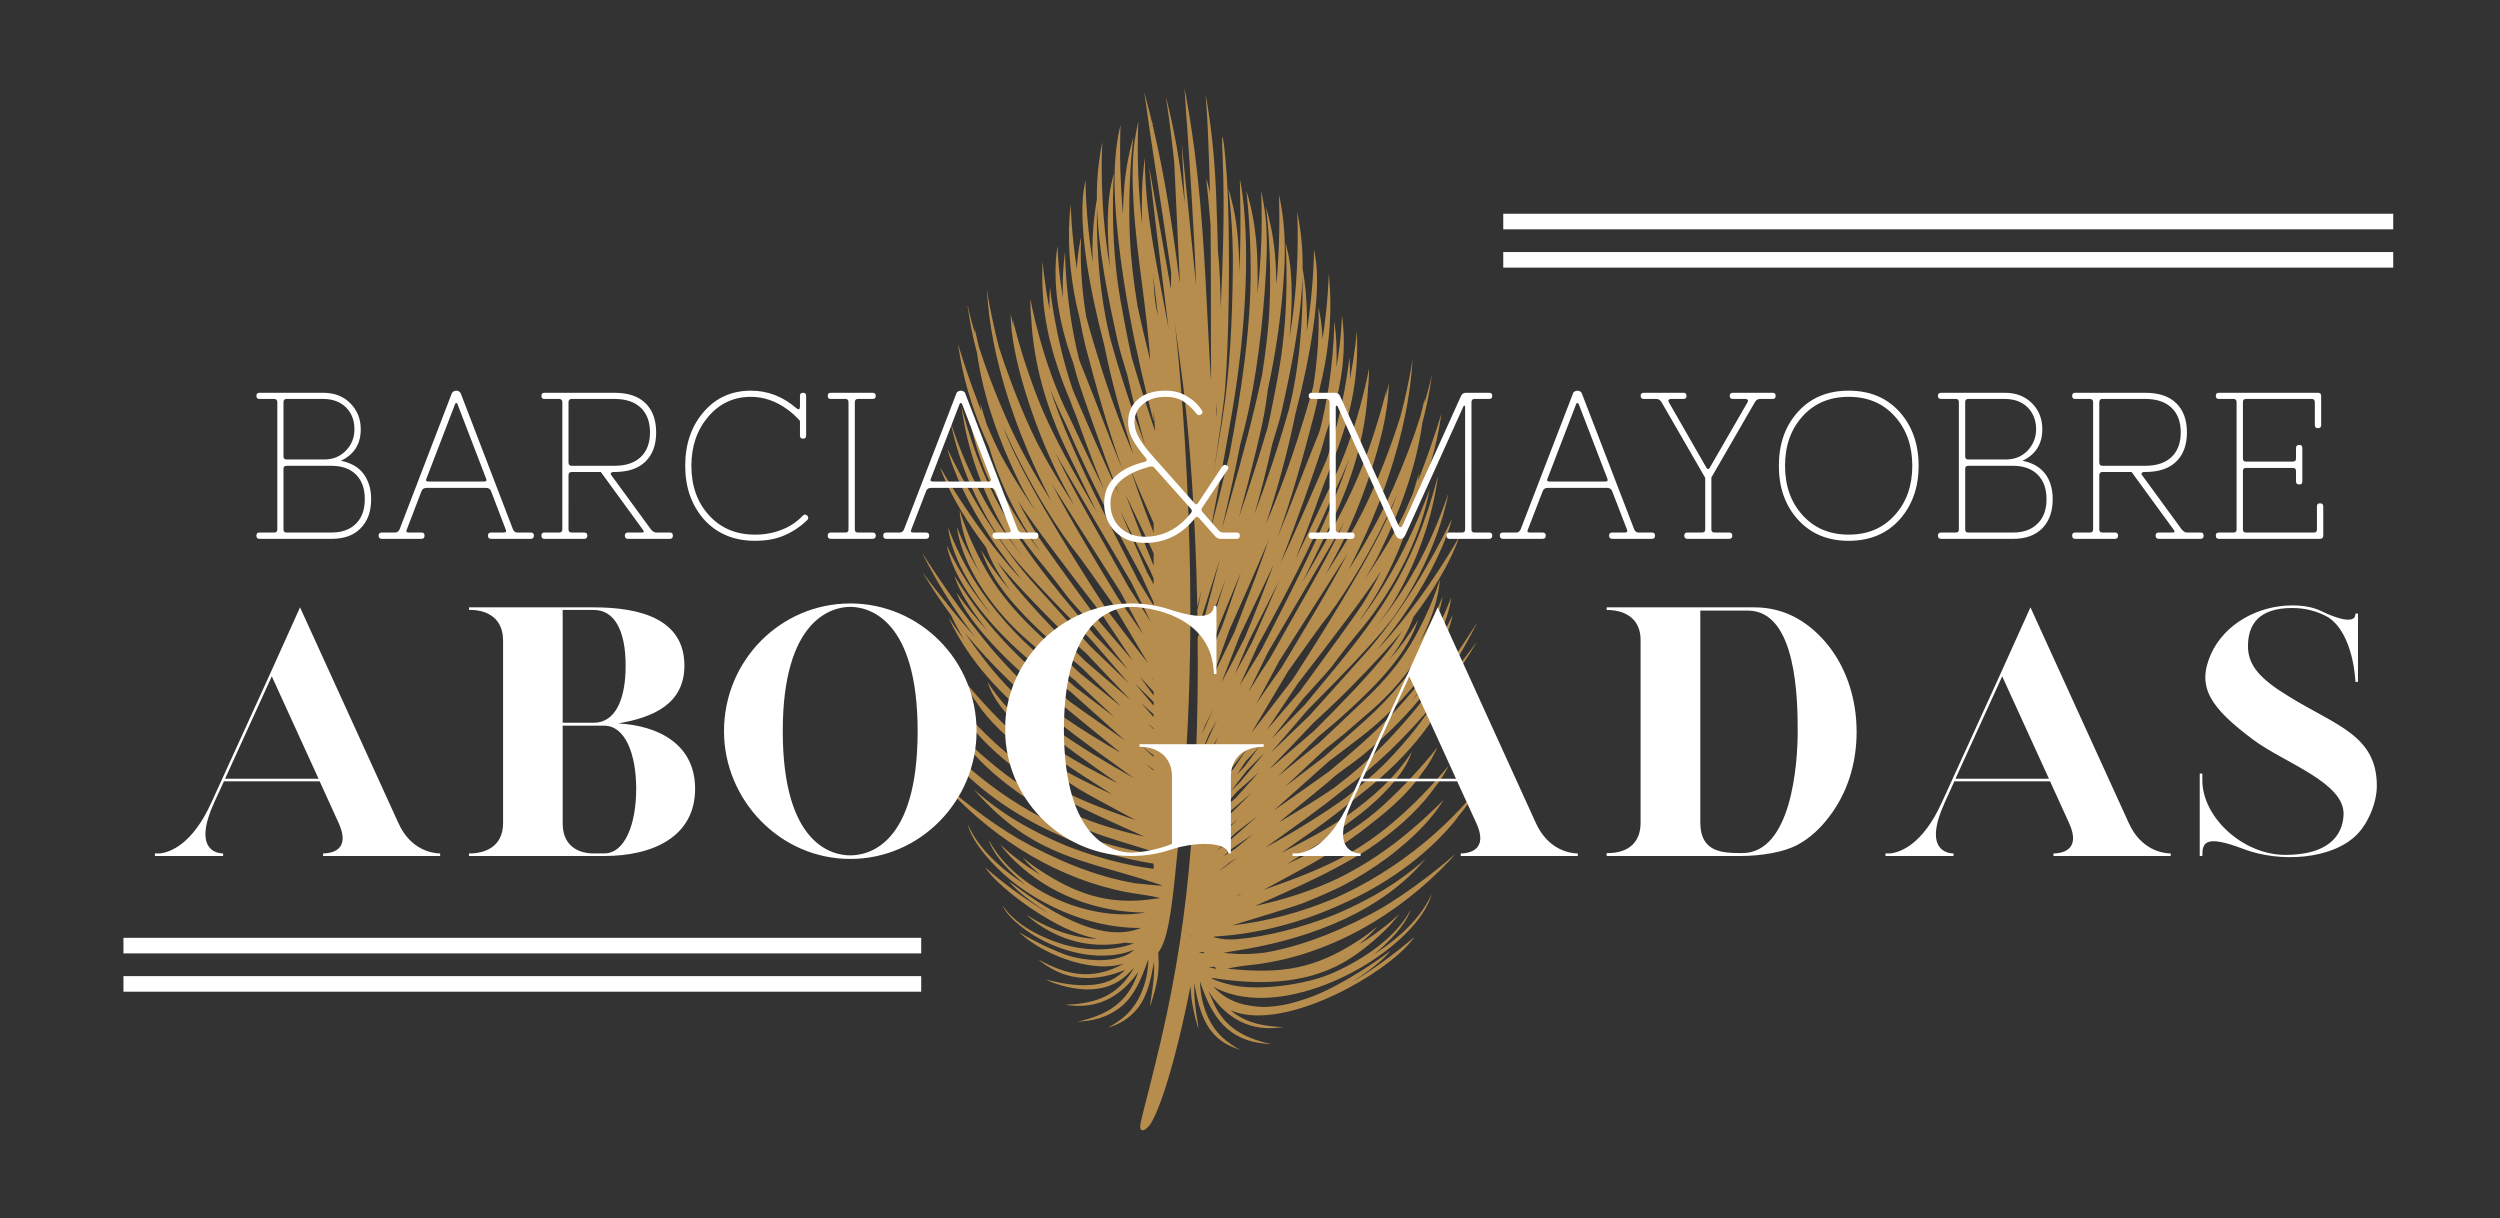 <?xml version="1.0" encoding="utf-8"?>
<!-- Generator: Adobe Illustrator 14.0.0, SVG Export Plug-In . SVG Version: 6.00 Build 43363)  -->
<!DOCTYPE svg PUBLIC "-//W3C//DTD SVG 1.1//EN" "http://www.w3.org/Graphics/SVG/1.1/DTD/svg11.dtd">
<svg version="1.1" id="Capa_1" xmlns="http://www.w3.org/2000/svg" xmlns:xlink="http://www.w3.org/1999/xlink" x="0px" y="0px"
	 width="300.028px" height="146.217px" viewBox="0 0 300.028 146.217" enable-background="new 0 0 300.028 146.217"
	 xml:space="preserve">
<rect x="0" y="0" width="300.028" height="146.217" fill="#333333" stroke="none"/>
<g>
	<defs>
		<rect id="SVGID_1_" x="110.693" y="10.614" width="66.579" height="125.017"/>
	</defs>
	<clipPath id="SVGID_2_">
		<use xlink:href="#SVGID_1_"  overflow="visible"/>
	</clipPath>
	<path clip-path="url(#SVGID_2_)" fill-rule="evenodd" clip-rule="evenodd" fill="#B78D4E" d="M145.794,116.035
		c-0.389,0-0.662,0.02-0.721,0.039c0,0,0.39,0.078,0.916,0.215L145.794,116.035z M144.411,114.243
		c-0.292,0.02-0.487,0.039-0.526,0.059c0,0,0.292,0.058,0.643,0.116h0.019L144.411,114.243z M142.911,112.275
		c-0.117,0.02-0.058,0.078,0.078,0.117L142.911,112.275z M149.028,107.23l-0.351,0.137l-0.429,0.292
		C148.248,107.659,148.541,107.503,149.028,107.23 M148.502,102.926c-0.312,0.194-0.643,0.409-0.974,0.623
		c-0.702,0.565-1.13,0.896-1.13,0.916C146.398,104.504,147.236,103.88,148.502,102.926 M172.168,84.304
		c-1.655,2.007-3.429,3.915-5.299,5.727c-1.87,1.792-3.74,3.331-5.608,4.714c-2.981,2.436-6.078,4.578-9.391,6.974
		c3.273-1.792,6.722-3.896,9.623-5.979c1.753-1.383,3.352-2.767,4.656-4.052c1.422-1.441,2.708-2.902,3.701-4.188
		C170.728,86.368,171.506,85.277,172.168,84.304 M150.41,100.082c-0.954,0.661-1.889,1.305-2.726,1.889
		c-0.293,0.273-0.585,0.546-0.838,0.779l0.565-0.351c0.273-0.194,0.565-0.37,0.837-0.545L150.41,100.082z M150.956,97.9
		c-0.916,0.701-1.811,1.382-2.63,2.025c-0.857,0.799-1.616,1.52-2.259,2.143l0.935-0.682
		C148.132,100.394,149.495,99.186,150.956,97.9 M148.638,98.271c-0.837,0.682-1.656,1.324-2.396,1.929
		c-0.409,0.408-0.798,0.799-1.149,1.148l1.305-0.993C147.08,99.731,147.82,99.029,148.638,98.271 M144.411,100.102l-0.136,0.116
		c-0.02,0-0.02,0.02-0.02,0.039C144.275,100.237,144.314,100.18,144.411,100.102 M150.236,95.134
		c-1.189,1.032-2.377,2.026-3.468,2.961c-0.623,0.644-1.169,1.207-1.617,1.695c0.604-0.488,1.266-1.033,1.967-1.598
		C148.132,97.219,149.183,96.186,150.236,95.134 M146.125,97.082l-0.136,0.137c-0.039,0.059-0.059,0.097-0.059,0.116
		C145.95,97.315,146.008,97.219,146.125,97.082 M151.034,92.718c-0.896,0.8-1.773,1.579-2.61,2.32
		c-0.702,0.816-1.325,1.537-1.87,2.2c0.584-0.487,1.168-0.994,1.753-1.48C149.145,94.822,150.06,93.79,151.034,92.718
		 M168.273,75.752c-2.415,2.941-6.467,7.13-9.272,9.72c-0.447,0.429-0.916,0.859-1.401,1.306c-1.677,1.772-3.527,3.721-5.319,5.571
		c0.546-0.448,1.072-0.915,1.597-1.363c1.307-1.13,2.612-2.221,3.858-3.312c2.921-2.922,5.669-5.727,7.948-8.435
		C166.598,78.147,167.474,77.019,168.273,75.752 M147.43,94.646l-0.35,0.352c-0.429,0.642-0.682,1.013-0.682,1.032L147.43,94.646z
		 M151.775,90.342c-0.741,0.721-1.442,1.441-2.143,2.123c-0.721,0.916-1.384,1.773-1.929,2.494l1.13-1.11
		C149.709,92.816,150.703,91.628,151.775,90.342 M146.164,95.057l-0.292,0.311c-0.136,0.255-0.215,0.391-0.195,0.41L146.164,95.057z
		 M151.19,89.524c-0.565,0.643-1.15,1.266-1.695,1.851l-1.052,1.577l0.955-0.993C149.943,91.219,150.546,90.4,151.19,89.524
		 M149.768,89.68c-0.857,1.091-1.656,2.104-2.338,2.98c-0.214,0.351-0.409,0.682-0.584,0.993l1.169-1.363
		C148.56,91.472,149.145,90.596,149.768,89.68 M165.78,68.487c-1.656,2.63-5.825,8.123-10.012,13.518
		c-1.286,1.948-2.553,3.838-3.74,5.609c1.324-1.538,2.688-3.136,3.993-4.674c3.545-4.851,6.837-9.39,7.44-10.344
		C164.319,71.232,165.098,69.851,165.78,68.487 M148.599,89.114c-0.487,0.682-0.954,1.364-1.402,1.987l-1.11,2.084l0.584-0.739
		C147.236,91.491,147.878,90.342,148.599,89.114 M167.668,59.351c-0.681,1.578-1.422,3.117-2.181,4.617
		c-1.792,3.487-4.481,7.986-6.935,11.044c-0.293,0.371-1.909,2.649-3.975,5.552c-1.402,2.338-2.961,4.987-4.402,7.402
		c1.578-2.026,3.292-4.247,5.025-6.525c5.144-7.967,10.521-16.792,12.312-21.681C167.572,59.624,167.611,59.488,167.668,59.351
		 M146.203,90.81l-0.798,1.247c-0.254,0.525-0.449,0.915-0.546,1.11l0.234-0.331C145.346,92.388,145.736,91.687,146.203,90.81
		 M161.845,66.188c-0.138,0.234-0.273,0.468-0.409,0.702c-0.098,0.175-3.876,6.097-7.947,12.485l-2.748,5.143
		c0.994-1.5,2.046-2.979,3.079-4.441C156.566,75.46,159.41,70.921,161.845,66.188 M146.242,88.354l-1.013,1.734
		c-0.195,0.429-0.35,0.799-0.487,1.11c0.175-0.272,0.371-0.564,0.565-0.877L146.242,88.354z M161.338,62.623
		c-0.194,0.371-0.409,0.741-0.624,1.091c-0.098,0.196-4.305,7.364-8.552,14.572l-2.317,4.732c0.798-1.305,1.694-2.708,2.63-4.13
		C155.377,73.629,158.904,67.766,161.338,62.623 M146.067,86.349c-0.351,0.644-0.682,1.266-0.994,1.812
		c-0.292,0.682-0.526,1.267-0.74,1.734l0.487-0.838C145.171,88.297,145.599,87.381,146.067,86.349 M161.922,55.026
		c-0.564,1.461-1.188,2.863-1.811,4.091c-0.411,0.798-2.435,5.726-5.825,12.154c-1.051,1.988-2.181,4.092-3.312,6.155
		c-0.759,1.676-1.5,3.313-2.22,4.87c0.857-1.402,1.734-2.844,2.63-4.324c3.428-6.701,7.168-13.928,9.523-20.063
		C161.261,56.994,161.592,56.04,161.922,55.026 M145.657,85.044l-1.032,1.987c-0.175,0.467-0.292,0.817-0.37,1.013l0.098-0.176
		c0.233-0.545,0.506-1.149,0.798-1.753C145.326,85.765,145.483,85.395,145.657,85.044 M153.489,69.713
		c-0.175,0.37-0.371,0.741-0.546,1.111c-0.974,1.967-2.006,3.993-3,5.96c-0.604,1.441-1.207,2.823-1.772,4.148
		c0.681-1.227,1.402-2.552,2.103-3.876c0.994-2.221,2.006-4.519,2.962-6.74C153.314,70.123,153.391,69.928,153.489,69.713
		 M152.864,67.727c-1.226,2.571-2.648,5.571-4.031,8.454c-0.799,2.046-1.578,4.013-2.26,5.767c0.955-1.773,1.909-3.585,2.825-5.436
		C150.606,73.629,151.754,70.667,152.864,67.727 M152.261,64.767c-1.5,3.603-3.098,7.168-4.714,10.811
		c-0.584,1.597-1.149,3.194-1.714,4.831l-0.253,0.721c0.779-1.598,1.656-3.39,2.552-5.24c0.857-2.202,1.733-4.48,2.551-6.642
		C151.248,67.727,151.775,66.227,152.261,64.767 M148.93,68.643c-0.877,2.143-1.773,4.344-2.629,6.408
		c-0.429,1.306-0.838,2.552-1.208,3.701c0.487-1.091,1.013-2.299,1.558-3.546C147.391,73.143,148.171,70.921,148.93,68.643
		 M147.099,69.421c-0.662,1.831-1.305,3.623-1.909,5.259c-0.234,0.818-0.467,1.598-0.681,2.338l0.915-2.279
		C145.969,73.044,146.534,71.232,147.099,69.421 M156.313,33.17c-0.175,5.162-1.285,10.753-2.454,15.993
		c-0.215,0.993-0.644,2.435-1.189,4.188c-0.623,2.843-1.344,5.668-2.123,8.375c1.578-4.246,2.923-8.278,4.189-12.778
		c0.039-0.214,0.057-0.331,0.077-0.35C156.332,42.248,156.371,35.762,156.313,33.17 M145.969,49.241c0,0.468,0.02,0.76,0.039,0.838
		c0.02-0.584,0.02-1.149,0.039-1.733C146.028,48.638,145.989,48.949,145.969,49.241 M138.976,37.924l-0.623-5.123
		C138.567,34.885,138.45,35.781,138.976,37.924 M115.796,75.946c1.656,2.026,3.428,3.916,5.298,5.728
		c1.871,1.812,3.721,3.331,5.591,4.714c3,2.454,6.097,4.578,9.389,6.993c-3.253-1.812-6.701-3.915-9.603-5.98
		c-1.753-1.383-3.351-2.766-4.656-4.069c-1.422-1.423-2.707-2.884-3.701-4.189C117.238,78.012,116.458,76.921,115.796,75.946
		 M119.673,67.415c2.415,2.922,6.486,7.11,9.272,9.72c0.448,0.41,0.915,0.857,1.421,1.286c1.676,1.792,3.526,3.721,5.318,5.59
		c-0.545-0.467-1.071-0.915-1.616-1.382c-1.306-1.111-2.591-2.221-3.857-3.313c-2.903-2.901-5.669-5.727-7.929-8.415
		C121.347,69.811,120.49,68.662,119.673,67.415 M122.166,60.129c1.675,2.63,5.843,8.143,10.031,13.539
		c1.286,1.929,2.552,3.838,3.721,5.591c-1.305-1.52-2.669-3.117-3.993-4.675c-3.545-4.851-6.818-9.389-7.422-10.343
		C123.646,62.896,122.867,61.494,122.166,60.129 M120.296,51.014c0.681,1.559,1.402,3.097,2.182,4.597
		c1.792,3.487,4.46,7.987,6.934,11.064c0.292,0.351,1.909,2.63,3.974,5.552c1.383,2.337,2.961,4.967,4.402,7.382
		c-1.597-2.025-3.311-4.245-5.026-6.525c-5.142-7.947-10.518-16.772-12.311-21.68C120.393,51.287,120.354,51.149,120.296,51.014
		 M126.101,57.832c0.136,0.253,0.272,0.487,0.409,0.701c0.117,0.175,3.876,6.097,7.947,12.486l2.766,5.143
		c-1.013-1.48-2.045-2.96-3.077-4.441C131.38,67.123,128.555,62.564,126.101,57.832 M126.627,54.287
		c0.195,0.37,0.408,0.72,0.604,1.09c0.116,0.176,4.324,7.344,8.57,14.571l2.318,4.733c-0.798-1.324-1.694-2.707-2.63-4.149
		C132.587,65.292,129.062,59.429,126.627,54.287 M131.652,24.813c0.175,5.182,1.286,10.753,2.455,16.013
		c0.214,0.973,0.642,2.434,1.188,4.188c0.623,2.843,1.344,5.668,2.123,8.356c-1.578-4.227-2.941-8.259-4.188-12.778
		c-0.039-0.195-0.078-0.312-0.078-0.331C131.633,33.911,131.594,27.405,131.652,24.813 M138.45,92.349v0.116l-0.915-0.74
		L138.45,92.349z M138.45,90.654v0.176l-1.441-1.268C137.496,89.934,137.983,90.303,138.45,90.654 M138.45,87.42v0.098
		c-0.253-0.233-0.486-0.486-0.72-0.721L138.45,87.42z M138.45,85.726v0.331l-1.519-1.694
		C137.438,84.831,137.944,85.277,138.45,85.726 M138.45,84.265v0.428l-2.259-2.688l2.123,2.104L138.45,84.265z M138.45,83.018v0.448
		l-1.675-2.278C137.34,81.81,137.905,82.415,138.45,83.018 M138.45,81.654v0.059l-0.253-0.39L138.45,81.654z M138.45,72.286v0.408
		c-0.623-0.993-1.246-2.026-1.87-3.058c-3.428-6.72-7.187-13.928-9.545-20.083c-0.35-0.896-0.681-1.85-0.993-2.864
		c0.565,1.442,1.189,2.845,1.812,4.072c0.389,0.818,2.435,5.727,5.824,12.155c1.052,2.006,2.182,4.09,3.311,6.175
		C137.476,70.182,137.964,71.252,138.45,72.286 M138.45,69.44v0.702c-0.253-0.487-0.506-0.955-0.779-1.422
		c-0.974-2.221-1.987-4.52-2.941-6.74c-0.078-0.214-0.176-0.409-0.253-0.604c0.175,0.37,0.35,0.721,0.545,1.091
		c0.974,1.987,1.987,4.012,3,5.98C138.158,68.779,138.314,69.109,138.45,69.44 M138.45,66.403v1.5
		c-1.149-2.805-2.279-5.669-3.35-8.513C136.113,61.533,137.281,63.968,138.45,66.403 M138.45,62.78v1.168
		c-0.409-1.032-0.798-2.045-1.169-3.058c-0.564-1.519-1.09-3-1.577-4.48C136.58,58.553,137.496,60.656,138.45,62.78 M141.801,97.394
		c2.785-29.121-0.838-58.847-0.838-58.847c0.078,0.565,0.935,6.877,0.994,7.441c0.798,6.312,1.519,15.973,1.733,26.823
		c0.156-0.623,0.351-1.324,0.526-2.045c-0.175,0.896-0.37,1.733-0.526,2.474c0.02,0.935,0.039,1.85,0.039,2.805
		c0.117-0.506,0.234-1.053,0.37-1.617c0.663-2.123,1.442-4.636,2.279-7.246c-0.681,2.61-1.344,5.142-1.928,7.284
		c-0.253,0.74-0.487,1.423-0.721,2.065c0.039,3.429,0.02,6.954-0.077,10.5l0.097-0.176l-0.097,0.195
		c-0.137,5.882-0.449,11.823-0.994,17.55c-0.76,7.89-2.085,15.33-3.993,23.005c-0.468,1.948-0.974,3.896-1.481,5.902
		c-0.116,0.449-0.195,0.799-0.253,1.072c-0.351,1.479,0.429,1.208,1.013,0.486c0.234-0.312,0.467-0.74,0.721-1.305
		c1.577-3.546,3.116-9.877,4.207-15.389c0,0.059,0,0.116,0.02,0.175c0.019,0.487,0.077,1.286,0.214,1.987
		c0.253,1.462,0.662,2.824,0.701,2.844c0.078,0.02-0.253-1.578-0.409-3.078c-0.117-1.148-0.058-2.26-0.058-2.26
		c0.019,0.04,0.039,0.176,0.058,0.332c0.624,3.428,1.519,6.193,4.87,7.421c0.35,0.137,0.623,0.215,0.623,0.215
		c-0.019,0-0.838-0.39-1.753-1.13c-2.844-2.24-3.097-6.059-3.116-6.915v-0.215l0.077,0.292c1.364,3.994,3.253,6.896,7.948,7.228
		c0.292,0.021,0.508,0.021,0.508,0.021c-0.021,0-0.313-0.06-0.722-0.157c-3.234-0.838-5.221-2.356-6.331-5.104
		c-0.058-0.136-0.429-0.935-0.487-1.071c0.136,0.137,0.604,0.936,0.76,1.052c1.85,2.299,4.285,3.721,7.732,3.312
		c0.272-0.039,0.487-0.059,0.487-0.059c0-0.02-0.332-0.02-0.74-0.039c-2.356-0.155-4.168-0.76-5.591-1.986
		c5.806,2.571,16.908-3.331,21.037-7.539c0.645-0.643,1.072-1.305,1.033-1.246c-2.279,1.967-4.578,3.623-6.74,4.967
		c-0.253,0.156-0.525,0.312-0.779,0.468c1.384-0.896,2.609-1.792,3.508-2.591c0.682-0.584,1.168-1.208,1.129-1.169
		c-2.415,1.812-4.83,3.272-7.11,4.461c-1.169,0.604-2.532,1.169-3.973,1.578c0,0-2.864,0.974-5.338,0.584
		c-1.539-0.175-2.98-0.682-4.129-1.694c-0.41-0.35-0.682-0.623-0.663-0.643c0.39,0.253,0.838,0.447,1.306,0.623
		c7.635,2.805,19.031-3.038,23.336-8.785c1.324-1.772,1.519-2.98,1.519-2.941c-1.188,2.746-3.817,5.26-6.915,7.227
		c0.993-0.799,1.89-1.655,2.669-2.552c1.461-1.675,1.754-2.844,1.733-2.805c-1.656,3.175-5.377,5.844-9.389,7.616
		c-3.175,1.402-9.253,2.24-12.467,1.324c-0.331-0.078-0.643-0.175-0.974-0.272c-0.642-0.214-1.11-0.429-1.071-0.487
		c0,0,0.136,0.02,0.331,0.039c5.162,0.799,10.773,0.779,15.446-1.851c1.579-0.896,3.196-2.123,4.968-3.817
		c1.189-1.148,1.792-2.045,1.792-2.045c-0.661,0.643-1.362,1.246-2.103,1.791c-0.896,0.701-1.813,1.325-2.747,1.87
		c0.078-0.057,0.156-0.136,0.234-0.194c1.284-1.052,1.947-1.909,1.947-1.909c-0.721,0.585-1.461,1.13-2.239,1.637
		c-5.162,3.37-9.059,3.993-15.116,3.428c-0.351-0.039-0.604-0.058-0.604-0.058c0.078-0.039,1.655-0.332,2.552-0.41
		c9.194-0.915,17.823-5.882,24.135-12.583c0.409-0.429,0.662-0.779,0.642-0.74c-1.558,1.363-3.116,2.591-4.654,3.701
		c-1.286,0.935-2.67,1.87-4.149,2.766c-4.169,2.357-9.175,4.539-14.123,5.357c-1.422,0.175-2.824,0.214-4.188,0.077
		c-0.37-0.02-0.662-0.077-0.662-0.077c0.059-0.02,0.526-0.098,1.149-0.195c7.889-1.169,16.538-4.071,22.128-9.993
		c0.605-0.662,0.993-1.109,0.993-1.109c-1.011,0.915-2.142,1.792-3.31,2.609c-2.084,1.461-4.831,2.961-7.792,4.188
		c-3.683,1.441-7.908,2.572-11.649,2.883c-0.448,0.02-0.876,0.02-1.305,0c-0.019,0-2.298-0.272-1.013-0.351
		c5.046-0.312,10.285-1.694,15.135-3.935c5.046-2.26,9.624-5.474,13.07-9.486c0.292-0.33,0.545-0.662,0.722-0.936
		c0.35-0.409,0.681-0.837,0.993-1.266c0.683-0.916,1.091-1.733,1.013-1.656c-0.021,0.02-2.279,2.941-6.174,6.136
		c-3.254,2.669-6.8,4.87-10.56,6.545c-3.954,1.676-8.103,2.807-12.408,3.293c2.026-0.624,7.344-2.221,8.61-2.708
		c2.182-0.857,4.266-1.851,4.695-2.064c1.831-0.955,3.701-2.124,5.454-3.429c0.193-0.156,0.408-0.312,0.623-0.486
		c2.064-1.617,3.934-3.409,5.317-5.318c0.468-0.683,0.76-1.13,0.741-1.11c0,0-1.5,1.598-3.916,3.643
		c-2.805,2.396-5.649,4.266-8.668,5.766c-3.176,1.52-6.487,2.591-10.09,3.37c3.524-1.578,7.46-3.272,10.986-5.26
		c0.953-0.526,1.869-1.071,2.727-1.636c2.864-1.929,5.551-4.285,7.363-6.643c0.098-0.136,0.175-0.254,0.271-0.37
		c0.429-0.545,0.819-1.091,1.169-1.637c0.43-0.662,0.741-1.305,0.722-1.285c-0.078,0.098-0.176,0.215-0.272,0.331
		c-1.072,1.267-3.974,4.675-7.889,7.675c-1.539,1.188-3.138,2.182-4.754,3.078c-2.999,1.578-6.116,2.688-9.291,3.817
		c2.805-1.519,6.214-3.351,6.915-3.798c1.479-0.955,3.097-1.987,3.292-2.123c0.856-0.604,1.792-1.286,2.727-2.046
		c2.416-1.851,4.714-3.974,6.078-6.038c0.563-0.74,1.051-1.48,1.422-2.222c0.292-0.525,0.428-0.856,0.409-0.856
		c-1.617,2.045-4.014,4.695-6.526,6.974c-1.169,1.071-2.454,2.046-3.817,2.941c-2.376,1.539-5.007,2.824-7.637,4.052
		c2.493-1.598,4.891-3.137,5.396-3.525c1.13-0.799,2.22-1.617,2.356-1.715c2.532-1.812,5.923-4.968,6.954-7.615
		c0.156-0.391,0.234-0.624,0.234-0.624c-1.91,3.019-4.656,5.453-7.675,7.616c-2.514,1.714-5.278,3.155-7.987,4.539
		c1.988-1.403,3.819-2.669,4.111-2.884c1.539-1.11,3.057-2.259,4.538-3.486c4.479-3.369,8.513-7.363,11.123-12.368
		c0.351-0.683,0.545-1.131,0.506-1.073c0,0-0.644,0.994-1.753,2.475c0.564-0.915,1.07-1.87,1.519-2.863
		c0.897-1.208,1.753-2.454,2.572-3.74c0.525-0.838,0.838-1.382,0.799-1.344c0,0.02-1.033,1.441-2.708,3.525
		c0.058-0.155,0.078-0.234,0.058-0.194c0,0-0.058,0.136-0.193,0.369c-0.976,1.208-2.162,2.631-3.469,4.092
		c2.124-2.728,4.032-5.649,5.689-8.766c0.466-0.878,0.74-1.442,0.701-1.384c-0.021,0.02-3.176,5.143-7.325,10.305
		c-1.071,1.307-2.279,2.669-3.525,3.974c-2.025,2.104-4.148,3.896-6.33,5.571c-2.162,1.48-4.384,2.805-6.644,4.149
		c3.059-2.494,6.078-4.948,6.584-5.416l0.39-0.331c0.839-0.623,1.48-1.11,1.56-1.149c3.563-2.552,8.939-7.752,10.771-11.454
		c0.273-0.525,0.409-0.876,0.409-0.856c-1.227,1.695-2.454,3.194-3.72,4.559c1.597-1.987,2.961-4.031,3.662-5.728
		c0.214-0.564,0.331-0.916,0.331-0.896c-4.129,6.683-8.59,10.714-13.929,15.136c-1.81,1.306-3.7,2.61-5.727,4.052l-0.876,0.604
		c2.201-1.968,4.539-4.053,6.544-5.844c1.676-1.286,3.021-2.3,3.741-2.845c4.266-3.253,9.37-8.785,10.849-13.577
		c0.235-0.76,0.293-1.188,0.254-1.11c0,0.021-1.031,2.455-3.078,5.357c-0.642,0.915-1.383,1.869-2.221,2.844
		c2.319-2.94,4.287-6.272,4.968-9.214c0.176-0.779,0.194-1.207,0.176-1.11c-0.021,0.019-0.856,2.512-2.668,5.551
		c-1.716,2.863-4.268,6.175-7.638,9.175c-0.116,0.098-2.142,1.908-4.888,4.344l-4.675,3.564c1.693-1.597,3.331-3.117,4.675-4.383
		c1.363-1.091,2.259-1.812,2.377-1.909c1.109-0.974,2.219-1.929,3.349-2.902c3.74-3.252,7.188-7.947,8.24-12.486
		c0.175-0.701,0.214-1.129,0.214-1.11c0,0.039-0.915,2.533-2.862,5.688c1.188-2.162,2.063-4.422,2.414-6.604
		c0.117-0.72,0.117-1.129,0.117-1.11c0,0.02-1.031,3.663-3.524,7.83c-1.307,2.163-3.235,4.461-5.279,6.39
		c-0.545,0.526-2.806,2.688-5.649,5.357c-1.5,1.227-3.215,2.609-4.968,4.032c1.753-1.715,3.448-3.39,4.813-4.733
		c1.305-1.092,2.162-1.812,2.221-1.87c3.505-3.117,7.616-6.936,9.33-10.947c0.312-0.74,0.487-1.247,0.487-1.247
		c-1.092,1.831-2.261,3.429-3.525,4.851c1.265-1.675,2.317-3.429,2.941-5.181c2.182-2.883,4.07-5.98,5.199-8.787
		c0.177-0.486,0.293-0.838,0.274-0.798c-0.021,0.039-3.527,6.331-8.415,11.96c-0.429,0.506-0.877,1.012-1.345,1.5
		c1.109-1.384,2.142-2.728,2.961-3.896c2.474-3.526,4.617-7.46,5.708-10.908c0.154-0.507,0.232-0.877,0.214-0.819
		c-0.021,0.039-3.039,6.565-7.481,12.545c-1.013,1.363-2.084,2.708-3.214,3.935c-0.135,0.136-2.922,3.253-6.349,7.071l-4.695,4.519
		c1.442-1.675,2.981-3.447,4.48-5.201c4.578-4.597,8.862-9.057,10.461-11.376c2.824-4.071,5.006-8.785,6.116-13.304
		c0.194-0.799,0.271-1.266,0.271-1.247c-2.355,6.857-5.084,11.513-8.609,15.915c0.896-1.188,1.616-2.201,2.065-2.981
		c2.532-4.265,4.343-9.135,5.103-13.732c0.138-0.799,0.194-1.286,0.177-1.267c-2.981,11.474-7.403,17.163-14.493,25.635
		l-1.461,1.772l-3.993,4.091c1.305-1.655,2.629-3.351,3.818-4.851c1.81-2.007,3.175-3.507,3.447-3.876
		c1.129-1.539,2.454-3.215,2.806-3.623c0.603-0.701,1.168-1.422,1.732-2.143c3.175-4.247,5.746-9.233,6.915-14.259
		c0.196-0.818,0.273-1.325,0.253-1.227c-0.019,0.038-2.785,8.22-7.985,15.233c-0.098,0.136-0.253,0.33-0.469,0.583
		c0.392-0.564,0.8-1.148,1.169-1.733c2.124-3.311,3.878-7.012,4.969-10.791c1.597-3.467,2.823-7.09,3.485-10.85
		c0.156-0.896,0.235-1.461,0.216-1.422c0,0-0.896,3.039-2.416,7.051c-0.138,0.312-0.254,0.624-0.37,0.936
		c0.078-0.624,0.116-0.994,0.098-0.916c0,0.019-0.234,0.935-0.702,2.415c-0.331,0.741-0.643,1.5-0.973,2.241
		c-0.976,2.123-2.708,4.947-4.831,8.122c0.778-1.305,1.402-2.376,1.753-3.116c2.434-4.967,4.421-10.227,5.181-15.72
		c0.352-1.325,0.644-2.63,0.857-3.915c0.195-1.189,0.311-1.949,0.272-1.812c0,0-0.272,1.305-0.877,3.389
		c0.021-0.428,0.039-0.681,0.039-0.642c0,0-0.175,0.838-0.525,2.201c-0.8,2.552-1.908,5.493-3.234,8.532
		c-1.538,3.486-3.409,6.798-5.434,9.992c1.052-2.045,2.024-4.129,2.805-5.941c2.396-5.668,4.227-11.882,4.771-17.57
		c0.117-1.208,0.156-1.967,0.138-1.831c0,0-0.195,1.442-0.701,3.779c-0.214,0.993-0.468,2.065-0.78,3.195
		c-0.72,2.278-2.007,5.96-3.816,9.876c-1.247,2.746-3.117,5.843-5.162,9.019c1.032-1.929,1.693-3.176,1.732-3.254
		c2.571-5.103,5.553-13.421,5.845-18.758c0.039-0.643,0.039-1.033,0.019-0.935c0,0-0.117,0.604-0.35,1.656v-0.059
		c0.077-0.623,0.116-0.993,0.116-0.974s-0.7,3.058-2.104,7.071c-0.702,2.026-1.422,3.74-2.163,5.337
		c-1.577,3.351-3.642,7.013-5.824,10.733c1.988-4.071,3.448-7.051,3.507-7.168c2.436-5.026,4.091-10.499,4.345-16.09
		c0.039-0.331,0.078-0.662,0.078-0.954c0.058-0.838,0.037-1.402,0.037-1.383c0,0.039-1.323,7.558-4.675,14.2
		c-0.468,0.955-2.085,4.48-4.129,8.649c1.967-4.831,3.117-8.298,3.389-8.98c0.255-0.585,0.487-1.208,0.722-1.85
		c0.292-0.702,0.563-1.403,0.837-2.104c1.598-4.344,2.494-8.279,2.435-12.954c0-0.896-0.039-1.442-0.039-1.422
		c0,0-0.175,2.396-0.837,5.766c0.021-0.429,0.021-0.837,0.021-1.227c-0.021-0.838-0.078-1.403-0.078-1.383
		c0,0.039-0.604,6.019-2.708,12.174c-0.136,0.312-0.273,0.643-0.41,0.955c-1.616,3.74-3.33,7.674-5.162,11.59
		c2.28-5.863,4.034-11.064,4.268-11.727c0.33-0.935,0.642-1.869,0.895-2.805c0.118-0.37,0.215-0.74,0.313-1.11
		c0.115-0.351,0.232-0.701,0.368-1.072c1.268-3.661,1.969-7.635,1.716-11.375c-0.061-1.091-0.177-1.734-0.177-1.656
		c0,0.039-0.019,2.591-0.662,6.195c0.059-1.306,0.039-2.669-0.077-4.072c-0.078-0.896-0.176-1.441-0.176-1.441
		c0,0.019,0.021,6.194-1.694,12.934c-0.137,0.429-0.292,0.838-0.467,1.247c-1.656,4.09-3.078,7.947-4.715,11.921
		c1.753-4.811,3.116-9.759,4.402-14.688c0.292-1.11,0.526-2.22,0.721-3.35c0.993-3.954,1.461-8.064,1.228-12.077
		c-0.06-1.071-0.137-1.734-0.137-1.656c0,0.02-0.059,3.351-0.74,7.792c-0.038-0.74-0.098-1.48-0.195-2.201
		c-0.155-1.072-0.331-1.695-0.311-1.637c0,0.04,0.271,4.208-0.623,9.545c-0.254,0.975-0.527,1.968-0.838,2.942
		c-0.06,0.175-1.656,5.785-3.761,10.947c-0.331,0.857-0.701,1.714-1.052,2.591c1.365-4.266,2.591-8.59,3.507-13.149
		c0.915-3.486,1.656-6.954,2.123-10.226c0.448-3.02,0.644-6.039,0.352-8.201c-0.117-0.837-0.233-1.364-0.233-1.364
		c0,0.04,0,4.383-0.858,9.818c0.06-2.045-0.02-4.11-0.293-6.116c-0.097-0.604-0.154-1.091-0.214-1.364
		c0.021-1.48-0.058-2.922-0.233-4.305c-0.194-1.558-0.429-2.571-0.429-2.552c0,0.039,0.352,5.377-0.468,12.038
		c-0.117,0.975-0.271,1.987-0.447,3.02c0.059-0.584,0.098-1.169,0.137-1.753c0.214-3.039,0.175-6.058-0.274-8.201
		c-0.174-0.818-0.33-1.344-0.33-1.344c0,0.058,0.565,7.461-0.779,15.155c-0.429,2.454-0.877,4.733-1.363,6.935
		c-1.09,3.72-2.298,7.401-3.467,10.849c1.539-5.746,2.863-11.025,3.214-13.479c0.098-0.643,0.194-1.286,0.271-1.929
		c0.975-4.5,1.657-9.116,1.949-14.142c0.175-2.766,0.078-5.512-0.39-8.064c-0.137-0.74-0.233-1.189-0.233-1.091
		c0,0.039,0.194,4.052-0.175,9.175c-0.039,0.487-0.078,0.993-0.138,1.5c-0.021-2.358-0.194-4.636-0.622-6.74
		c-0.332-1.558-0.624-2.533-0.624-2.513c0,0.039,0.739,5.318,0.429,12.018c-0.118,2.611-0.449,5.338-0.897,8.143
		c-1.032,4.909-2.355,9.798-3.681,14.453c-0.351,1.286-0.721,2.592-1.11,3.896l0.039-0.194c0.798-3.39,1.519-6.643,2.142-9.837
		c0.195-0.721,0.351-1.403,0.526-2.045c1.46-5.883,2.201-12.584,2.552-18.603c0.155-2.767,0.155-5.376-0.155-7.48
		c-0.215-1.383-0.429-2.318-0.429-2.26c0,0.019,0.253,4.578-0.195,9.818c-0.078,0.818-0.156,1.655-0.234,2.493
		c0.021-1.052,0.021-2.084,0-3.156c-0.039-2.766-0.331-5.512-0.993-8.006c-0.195-0.74-0.331-1.168-0.331-1.071
		c0,0.039,0.486,4.013,0.506,9.155c0.039,7.324-1.15,15.058-2.552,22.421c-0.76,3.175-1.617,6.545-2.26,9.019
		c0.838-4.422,1.715-9.097,2.299-12.506v-0.058c1.5-8.123,2.474-18.291,1.675-26.375c-0.175-1.948-0.467-3.175-0.467-3.117
		c0,0.39,0.019,1.033,0.039,1.851c0.078,3.175,0.039,6.369-0.097,9.544v-0.604c-0.039-2.766-0.254-5.356-0.721-7.44
		c-0.312-1.364-0.604-2.28-0.604-2.221c0.019,0.019,0.623,4.538,0.545,9.798c-0.078,6-0.331,11.999-1.266,17.94
		c-0.312,1.967-0.701,4.285-1.071,6.546c0.487-3.234,1.207-7.871,1.402-10.305c0.487-6.156,0.585-15.759,0.351-22.557
		c-0.156-4.636-0.624-8.259-0.682-7.617c-0.039,0.526,0,1.481,0.058,2.747c0.234,5.883,0.02,11.863-0.253,17.823
		c-0.019-2.396-0.117-4.772-0.331-7.051c-0.117-4.227-0.214-8.824-0.662-12.954c-0.331-3.214-0.818-5.785-0.818-5.707
		c0,0.019,0.156,1.772,0.272,4.286c0.117,2.493,0.195,5.005,0.254,7.538c-0.234-1.091-0.429-1.734-0.429-1.695
		c0.02,0.429,0.078,1.052,0.175,1.87c0.117,1.247,0.234,2.494,0.331,3.759c0.059,6.176,0.02,12.389,0.059,18.447
		c-0.078-0.253-0.253-3.954-0.487-8.531c-0.448-8.883-0.915-16.577-2.494-25.323c-0.136-0.741-0.233-1.188-0.213-1.052
		c0,0.019,0.039,0.623,0.116,1.636c0.059,0.935,0.117,1.87,0.195,2.805c0.195,2.805,0.857,12.545,1.091,19.265l-1.733-17.142
		l0.37,7.246c-0.293-2.454-0.624-4.908-1.033-7.188c-0.585-3.194-1.247-5.707-1.247-5.648c0,0.019,0.292,1.753,0.604,4.265
		c0.137,1.169,0.273,2.377,0.409,3.565l0.682,14.61c-0.857-6.584-1.753-12.603-3.273-19.051c0.02-0.214,0.02-0.331,0.039-0.331
		c0-0.059-0.039,0.019-0.077,0.175c-0.215-0.877-0.429-1.792-0.682-2.688c-0.195-0.74-0.312-1.169-0.292-1.032
		c0.019,0,0.097,0.604,0.253,1.616c0.117,0.897,0.253,1.773,0.37,2.669l0.526,3.487c0.701,4.597,1.422,9.213,2.084,13.811
		l-0.02,2.025c-1.129-6.311-2.434-13.596-2.59-14.551c-0.117-0.311,1.578,13.5,2.298,19.265c-1.207-6.798-2.843-13.538-2.843-20.472
		v-0.039c-0.137,0.955-0.215,1.909-0.293,2.883l-0.019,0.701c-0.019,0.409-0.039,0.818-0.039,1.227
		c-0.019,1.052-0.019,2.104,0,3.136c-0.078-0.818-0.156-1.655-0.234-2.493c-0.448-5.24-0.195-9.779-0.195-9.798
		c0-0.078-0.214,0.877-0.428,2.24c-0.312,2.123-0.312,4.733-0.156,7.48c0.37,6.487,1.597,12.564,2.006,18.934
		c-0.545-2.182-1.071-4.383-1.538-6.603c-0.449-2.786-0.78-5.533-0.896-8.123c-0.312-6.701,0.408-12,0.428-12.039
		c0-0.019-0.312,0.975-0.624,2.513c-0.428,2.124-0.603,4.403-0.642,6.74c-0.039-0.487-0.078-0.993-0.117-1.5
		c-0.37-5.123-0.175-9.116-0.175-9.155c0-0.098-0.098,0.35-0.254,1.09c-0.467,2.552-0.545,5.299-0.389,8.065
		c0.487,8.396,2.454,18.155,4.616,26.375V49.3l0.176,2.454l-0.176-0.506c-0.896-2.688-1.811-5.493-2.629-8.318
		c-0.487-2.201-0.935-4.499-1.364-6.934c-1.344-7.714-0.779-15.116-0.779-15.155c0,0-0.156,0.506-0.331,1.324
		c-0.468,2.143-0.487,5.162-0.273,8.221c0.039,0.565,0.078,1.149,0.137,1.733c-0.176-1.013-0.332-2.025-0.449-3.019
		c-0.817-6.662-0.486-11.98-0.467-12.019c0-0.039-0.234,0.975-0.429,2.552c-0.175,1.383-0.253,2.824-0.233,4.305
		c-0.059,0.273-0.137,0.74-0.215,1.364c-0.272,2.006-0.37,4.051-0.292,6.116c-0.857-5.435-0.857-9.778-0.857-9.817
		c0,0-0.116,0.525-0.234,1.343c-0.292,2.163-0.097,5.182,0.331,8.221c0.488,3.272,1.228,6.74,2.143,10.207
		c0.916,4.558,2.143,8.902,3.506,13.168c-0.37-0.876-0.72-1.753-1.071-2.591c-2.103-5.181-3.681-10.772-3.74-10.947
		c-0.311-0.994-0.584-1.968-0.838-2.941c-0.915-5.338-0.623-9.526-0.623-9.545c0-0.079-0.156,0.545-0.311,1.616
		c-0.098,0.721-0.176,1.461-0.195,2.201c-0.682-4.44-0.741-7.752-0.741-7.792c0-0.058-0.077,0.585-0.155,1.676
		c-0.234,4.013,0.233,8.123,1.246,12.057c0.195,1.13,0.429,2.26,0.702,3.351c1.305,4.948,2.668,9.895,4.421,14.707
		c-1.655-3.974-3.058-7.831-4.714-11.921c-0.175-0.41-0.331-0.838-0.487-1.247c-1.694-6.74-1.694-12.915-1.694-12.934
		c0,0-0.078,0.545-0.156,1.422c-0.117,1.422-0.156,2.766-0.097,4.09c-0.624-3.623-0.643-6.175-0.643-6.194
		c0-0.078-0.118,0.565-0.195,1.637c-0.253,3.739,0.468,7.713,1.734,11.395c0.116,0.35,0.253,0.72,0.37,1.071
		c0.097,0.37,0.195,0.74,0.292,1.11c0.273,0.916,0.565,1.851,0.896,2.786c0.253,0.681,1.987,5.863,4.266,11.746
		c-1.812-3.935-3.545-7.851-5.143-11.59c-0.156-0.331-0.273-0.643-0.409-0.975c-2.103-6.135-2.707-12.135-2.707-12.154
		c-0.02-0.02-0.059,0.526-0.078,1.363c0,0.409,0,0.818,0.019,1.247c-0.662-3.39-0.837-5.766-0.837-5.786
		c0,0-0.039,0.546-0.039,1.442c-0.058,4.656,0.837,8.61,2.434,12.954c0.254,0.701,0.546,1.402,0.838,2.103
		c0.234,0.643,0.468,1.267,0.721,1.851c0.273,0.682,1.422,4.129,3.389,8.96c-2.065-4.149-3.662-7.694-4.129-8.629
		c-3.351-6.643-4.675-14.181-4.695-14.22c0,0,0,0.546,0.039,1.383c0.02,0.312,0.039,0.643,0.078,0.974
		c0.273,5.591,1.929,11.045,4.363,16.071c0.059,0.117,1.52,3.116,3.507,7.188c-2.182-3.721-4.247-7.383-5.825-10.733
		c-0.759-1.598-1.461-3.332-2.162-5.357c-1.422-4.013-2.103-7.052-2.103-7.072c0-0.019,0.038,0.351,0.097,0.975l0.019,0.058
		c-0.233-1.033-0.35-1.636-0.37-1.656c0-0.097,0,0.292,0.039,0.954c0.292,5.338,3.272,13.656,5.844,18.74
		c0.039,0.097,0.701,1.324,1.733,3.272c-2.044-3.194-3.915-6.292-5.162-9.019c-1.811-3.934-3.096-7.597-3.837-9.895
		c-0.292-1.11-0.545-2.181-0.76-3.195c-0.506-2.318-0.7-3.759-0.7-3.759c-0.02-0.156,0.019,0.623,0.136,1.812
		c0.545,5.707,2.376,11.92,4.772,17.57c0.779,1.831,1.753,3.915,2.805,5.96c-2.026-3.214-3.896-6.506-5.435-10.012
		c-1.344-3.039-2.435-5.961-3.253-8.513c-0.331-1.382-0.506-2.22-0.506-2.22c0-0.019,0,0.234,0.039,0.662
		c-0.604-2.104-0.877-3.389-0.877-3.389c-0.039-0.156,0.059,0.623,0.273,1.792c0.214,1.305,0.506,2.591,0.857,3.915
		c0.76,5.493,2.727,10.753,5.162,15.72c0.37,0.74,0.974,1.812,1.773,3.136c-2.143-3.175-3.857-6.019-4.831-8.142
		c-0.331-0.74-0.663-1.48-0.974-2.221c-0.468-1.48-0.702-2.396-0.702-2.415c-0.019-0.078,0,0.273,0.098,0.915
		c-0.117-0.311-0.253-0.623-0.37-0.935c-1.539-4.012-2.416-7.051-2.416-7.071c-0.019-0.039,0.059,0.546,0.215,1.422
		c0.642,3.779,1.889,7.383,3.486,10.85c1.091,3.779,2.845,7.5,4.968,10.811c0.37,0.584,0.76,1.169,1.168,1.734
		c-0.214-0.254-0.37-0.467-0.467-0.585c-5.221-7.012-7.967-15.213-7.986-15.252c-0.039-0.097,0.058,0.41,0.253,1.247
		c1.168,5.026,3.74,10.012,6.915,14.239c0.564,0.741,1.13,1.461,1.714,2.143c0.35,0.409,1.675,2.084,2.825,3.623
		c0.272,0.37,1.636,1.89,3.447,3.876c1.189,1.5,2.513,3.194,3.818,4.87c-1.344-1.383-2.707-2.785-3.993-4.11l-1.461-1.754
		c-7.09-8.492-11.512-14.18-14.512-25.653c0,0,0.059,0.487,0.195,1.266c0.76,4.616,2.571,9.467,5.084,13.752
		c0.468,0.78,1.169,1.792,2.065,2.961c-3.526-4.402-6.253-9.058-8.591-15.914c-0.019-0.02,0.078,0.467,0.273,1.246
		c1.11,4.539,3.272,9.253,6.117,13.324c1.597,2.299,5.882,6.759,10.46,11.376c1.5,1.753,3.039,3.506,4.48,5.181l-4.694-4.519
		c-3.429-3.818-6.214-6.935-6.35-7.072c-1.13-1.227-2.221-2.551-3.215-3.915c-4.441-6-7.46-12.525-7.479-12.564
		c-0.04-0.059,0.058,0.312,0.214,0.818c1.09,3.448,3.233,7.383,5.707,10.928c0.818,1.149,1.851,2.513,2.961,3.896
		c-0.468-0.487-0.916-0.994-1.364-1.5c-4.869-5.649-8.376-11.941-8.395-11.96c-0.039-0.059,0.077,0.311,0.273,0.798
		c1.129,2.805,3.019,5.883,5.2,8.766c0.624,1.773,1.676,3.506,2.922,5.201c-1.246-1.442-2.415-3.019-3.506-4.87
		c0,0,0.175,0.526,0.487,1.247c1.715,4.032,5.805,7.83,9.331,10.967c0.058,0.039,0.896,0.76,2.22,1.869
		c1.364,1.345,3.059,3,4.811,4.735c-1.752-1.423-3.467-2.807-4.986-4.034c-2.825-2.688-5.084-4.831-5.649-5.356
		c-2.026-1.948-3.974-4.246-5.26-6.409c-2.512-4.168-3.525-7.791-3.525-7.83c0-0.02,0,0.409,0.117,1.129
		c0.331,2.182,1.207,4.442,2.415,6.584c-1.948-3.136-2.863-5.648-2.863-5.668c-0.02-0.02,0.039,0.39,0.194,1.11
		c1.072,4.519,4.5,9.214,8.26,12.468c1.11,0.974,2.24,1.947,3.35,2.923c0.097,0.076,1.013,0.816,2.377,1.907
		c1.343,1.247,2.98,2.785,4.674,4.363l-4.674-3.564c-2.747-2.414-4.792-4.227-4.89-4.325c-3.37-2.999-5.941-6.331-7.636-9.173
		c-1.811-3.059-2.668-5.552-2.668-5.572c-0.039-0.077-0.02,0.351,0.175,1.111c0.682,2.961,2.63,6.272,4.967,9.233
		c-0.837-0.974-1.577-1.948-2.22-2.844c-2.046-2.922-3.078-5.338-3.078-5.357c-0.039-0.078,0,0.35,0.253,1.091
		c1.48,4.792,6.564,10.324,10.85,13.577c0.721,0.546,2.065,1.577,3.72,2.845c2.027,1.793,4.364,3.895,6.546,5.862l-0.858-0.623
		c-2.026-1.422-3.934-2.727-5.726-4.032c-5.357-4.422-9.799-8.454-13.928-15.154c0,0,0.117,0.35,0.331,0.896
		c0.702,1.695,2.065,3.74,3.662,5.726c-1.266-1.363-2.493-2.863-3.72-4.557c-0.02,0,0.117,0.331,0.39,0.876
		c1.85,3.701,7.226,8.902,10.791,11.434c0.077,0.059,0.72,0.545,1.538,1.169l0.39,0.331c0.526,0.449,3.545,2.902,6.604,5.396
		c-2.26-1.323-4.481-2.648-6.643-4.149c-2.181-1.655-4.304-3.447-6.35-5.57c-1.246-1.306-2.454-2.649-3.506-3.975
		c-4.149-5.142-7.305-10.264-7.324-10.284c-0.039-0.058,0.233,0.507,0.701,1.383c1.656,3.117,3.565,6.019,5.688,8.766
		c-1.305-1.48-2.493-2.883-3.468-4.11c-0.136-0.234-0.214-0.37-0.214-0.37c0-0.02,0.02,0.058,0.078,0.195
		c-1.675-2.065-2.708-3.487-2.708-3.507c-0.058-0.058,0.273,0.487,0.799,1.325c0.818,1.305,1.656,2.532,2.552,3.739
		c0.468,0.994,0.974,1.948,1.519,2.883c-1.09-1.48-1.734-2.474-1.734-2.492c-0.058-0.059,0.156,0.39,0.507,1.09
		c2.611,5.007,6.642,9,11.123,12.369c1.48,1.208,2.999,2.377,4.538,3.469c0.292,0.233,2.104,1.5,4.11,2.901
		c-2.707-1.383-5.473-2.844-7.986-4.538c-3.019-2.162-5.766-4.616-7.675-7.637c0,0,0.078,0.254,0.234,0.644
		c1.032,2.649,4.422,5.785,6.954,7.616c0.117,0.098,1.227,0.896,2.338,1.714c0.525,0.37,2.921,1.929,5.415,3.508
		c-2.63-1.208-5.26-2.494-7.636-4.034c-1.364-0.915-2.649-1.889-3.818-2.941c-2.532-2.298-4.909-4.946-6.545-6.973
		c0-0.02,0.136,0.312,0.409,0.856c0.39,0.721,0.877,1.461,1.441,2.221c1.364,2.065,3.643,4.188,6.058,6.02
		c0.936,0.76,1.87,1.461,2.747,2.064c0.175,0.117,1.812,1.169,3.292,2.104c0.701,0.448,4.11,2.299,6.915,3.799
		c-3.194-1.11-6.292-2.239-9.292-3.817c-1.635-0.877-3.213-1.891-4.753-3.059c-3.915-3.02-6.817-6.428-7.889-7.675
		c-0.097-0.137-0.194-0.253-0.291-0.331c-0.02-0.02,0.311,0.604,0.74,1.286c0.351,0.525,0.74,1.07,1.168,1.616
		c0.078,0.117,0.176,0.253,0.273,0.37c1.792,2.357,4.48,4.733,7.363,6.642c0.857,0.585,1.773,1.131,2.727,1.637
		c3.526,2.008,7.442,3.701,10.967,5.279c-3.603-0.799-6.896-1.87-10.09-3.39c-3-1.5-5.844-3.351-8.668-5.766
		c-2.396-2.025-3.896-3.624-3.916-3.643c0,0,0.293,0.448,0.76,1.11c1.383,1.909,3.253,3.721,5.318,5.337
		c0.195,0.155,0.409,0.313,0.623,0.468c1.753,1.324,3.623,2.474,5.455,3.448c0.409,0.214,2.512,1.207,4.694,2.045
		c0.993,0.39,4.499,1.461,6.934,2.201v0.293c-3.72-0.565-7.304-1.598-10.713-3.059c-3.779-1.676-7.324-3.877-10.577-6.564
		c-3.896-3.176-6.175-6.098-6.175-6.117c-0.078-0.078,0.331,0.721,0.993,1.637c0.331,0.447,0.643,0.856,0.993,1.285
		c0.195,0.254,0.449,0.584,0.741,0.916c3.428,4.013,8.026,7.227,13.07,9.486c3.741,1.753,7.734,2.961,11.668,3.564v0.623
		c-3.447-0.428-7.187-1.479-10.479-2.766c-2.981-1.247-5.747-2.728-7.812-4.188c-1.169-0.817-2.298-1.693-3.311-2.609
		c0-0.021,0.37,0.447,0.994,1.11c6.72,7.128,12.642,7.46,20.939,10.207c0.273,0.077,0.507,0.175,0.741,0.272
		c-0.721-0.02-2.533-0.214-3.253-0.292c-4.968-0.818-9.954-3-14.123-5.377c-1.48-0.877-2.883-1.831-4.149-2.746
		c-1.539-1.13-3.097-2.357-4.655-3.721c-0.04-0.02,0.214,0.312,0.643,0.759c5.649,6.001,13.168,10.617,21.271,12.155
		c1.363,0.254,2.629,0.352,3.993,0.701c-0.292,0.039-1.383,0.176-1.656,0.215c-4.811,0.508-8.512-0.76-12.661-3.467
		c-0.76-0.487-1.5-1.033-2.221-1.617c0-0.02,0.662,0.857,1.929,1.89c0.078,0.077,0.175,0.136,0.253,0.214
		c-0.935-0.564-1.851-1.188-2.747-1.87c-0.74-0.564-1.441-1.169-2.103-1.792c0-0.02,0.584,0.896,1.792,2.026
		c4.149,3.993,9.876,6.136,15.622,6.136c-6.603,1.207-15.622-2.649-18.778-8.688c-0.02-0.039,0.253,1.148,1.714,2.824
		c0.799,0.896,1.695,1.733,2.669,2.532c-3.078-1.968-5.707-4.461-6.896-7.207c-0.019-0.039,0.176,1.15,1.519,2.922
		c4.208,5.629,12.195,9.563,19.246,9.467c-5.065,2.104-11.843-2.591-15.817-5.57c-0.059-0.04,0.429,0.563,1.13,1.168
		c0.896,0.779,2.103,1.694,3.506,2.571c-0.273-0.137-0.526-0.293-0.78-0.447c-2.161-1.364-4.48-3-6.739-4.987
		c-0.039-0.039,0.39,0.604,1.032,1.266c1.325,1.346,3.39,3.02,5.767,4.48c2.59,1.597,4.538,2.396,6.7,2.844
		c-2.337-0.077-4.656-0.779-6.876-1.929c-0.565-0.292-1.111-0.604-1.636-0.954c0-0.02,0.506,0.526,1.461,1.169
		c3.292,2.182,6.642,2.824,10.343,2.162c0.331,0.039,0.682,0.059,1.052,0.078c-2.727,1.032-6.097,0.896-8.805,0.02
		c-2.883-0.936-5.61-2.514-6.954-4.578c-0.019-0.02,0.254,0.761,1.383,1.812c3.292,3.078,8.941,5.084,13.402,3.857
		c0.35-0.098,0.681-0.215,1.013-0.351c0,0-0.078,0.078-0.195,0.175c-1.091,0.936-3.136,1.149-4.558,1.071
		c-1.48-0.078-2.902-0.39-3.857-0.779c-1.636-0.643-3.409-1.48-5.181-2.552c-0.02-0.019,0.214,0.234,0.584,0.507
		c0.117,0.098,0.234,0.195,0.351,0.292c2.844,2.162,8.064,4.11,11.648,2.941c-3.272,1.792-6.155,1.694-9.642-0.136
		c-0.39-0.195-0.663-0.352-0.663-0.352s0.157,0.137,0.39,0.313c3.272,2.493,6.701,2.278,10.032,0.954
		c-0.468,0.448-0.993,0.876-1.597,1.169c-1.637,0.818-3.682,0.721-5.084,0.545c-1.072-0.136-2.046-0.37-2.844-0.564
		c-0.02,0,1.831,0.915,4.032,1.13c2.162,0.233,4.071-0.253,5.571-1.559c0.273-0.253,0.643-0.623,1.013-1.013
		c-1.636,2.922-3.935,4.207-7.539,4.422c-0.409,0.039-0.72,0.039-0.72,0.039s0.195,0.039,0.487,0.077
		c3.779,0.43,6.35-1.324,8.259-4.013c-1.052,3.195-3.097,4.909-6.584,5.805c-0.409,0.098-0.721,0.176-0.721,0.176
		s0.214,0,0.487-0.038c2.104-0.138,3.721-0.878,4.851-1.852c1.577-1.344,2.337-3.253,3.175-5.61c0.019-0.038,0.117,4.52-3.098,7.071
		c-0.934,0.74-1.753,1.13-1.753,1.149c0,0,0.273-0.098,0.624-0.215c1.324-0.486,2.357-1.344,3.058-2.259
		c1.032-1.403,1.422-3.098,1.811-5.182c0.02-0.156,0.02-0.272,0.039-0.331c0.02,0,0.059,1.13-0.058,2.26
		c-0.136,1.5-0.467,3.116-0.39,3.077c0,0,0.098-0.233,0.195-0.584c0.585-1.89,0.935-3.429,0.779-5.435
		c-0.019-0.175-0.019-0.293-0.019-0.313c0.019-0.058,0.058-0.116,0.117-0.214c0.214-0.312,0.389-0.662,0.526-1.032
		c0.934-2.416,1.344-7.85,1.636-10.577C141.47,100.764,141.645,99.049,141.801,97.394"/>
</g>
<g>
	<defs>
		<rect id="SVGID_3_" width="300.028" height="146.217"/>
	</defs>
	<clipPath id="SVGID_4_">
		<use xlink:href="#SVGID_3_"  overflow="visible"/>
	</clipPath>
	<path clip-path="url(#SVGID_4_)" fill-rule="evenodd" clip-rule="evenodd" fill="#FFFFFF" d="M38.23,93.458H27.01l5.61-12.29
		L38.23,93.458z M18.595,102.419v0.312h8.181v-0.312h-0.117c-0.584-0.038-3.565-0.39-0.935-6.155l1.149-2.493h11.493l2.279,5.006
		c1.519,3.331-0.993,3.604-1.694,3.643h-0.176v0.312H52.82v-0.312h-0.156c-0.701-0.038-3.37-0.351-4.851-3.643L36.009,72.889
		l-3.565,7.908l-7.051,15.467c-2.318,5.143-5.026,6.02-6.194,6.155H18.595z M72.513,102.419h-1.519
		c-0.896-0.038-3.467-0.409-3.467-3.604V87.089h4.986c2.493,0,3.837,3.351,3.837,7.577C76.35,98.894,75.006,102.419,72.513,102.419
		 M71.266,86.738h-3.739V73.201h3.739c2.494,0,3.818,2.493,3.818,6.681C75.084,84.109,73.76,86.738,71.266,86.738 M56.287,102.419
		v0.312h16.226c5.785,0,10.908-2.278,10.908-8.064c0-5.337-4.363-7.577-9.233-7.85c4.169-0.701,7.948-2.318,7.948-6.935
		c0-5.571-5.26-6.993-10.87-6.993H56.287v0.312h0.409c1.052,0.039,3.681,0.487,3.681,3.681v21.875c0,3.137-2.571,3.585-3.642,3.662
		H56.287z M102.043,102.653c-2.142,0-8.103-1.267-8.103-14.901c0-13.5,5.961-14.921,8.103-14.921c2.182,0,8.084,1.421,8.084,14.921
		C110.127,101.387,104.225,102.653,102.043,102.653 M102.043,103.082c8.376,0,15.155-6.955,15.155-15.33
		c0-8.513-6.818-15.331-15.155-15.331s-15.154,6.818-15.154,15.331C86.889,95.972,93.589,103.082,102.043,103.082 M135.781,102.73
		c1.793,0,3.487-0.312,5.123-0.896c3.078-0.896,6.39-0.701,6.507,0.584h0.311v-9.311c0.059-2.182,1.558-3.487,3.935-3.487V89.31
		h-14.902v0.312c2.24,0,3.877,1.247,3.896,3.526v8.122c-1.266,0.565-3.487,1.053-4.87,1.053c-2.142,0-8.064-1.422-8.103-14.746
		c0.039-13.324,5.961-14.746,8.103-14.746c0.663,0,2.182,0.136,3.974,0.682c3.779,1.285,5.824,3.72,5.922,7.382h0.312v-8.162h-0.312
		c-0.098,1.306-1.519,1.559-4.773,0.585c-1.636-0.585-3.33-0.896-5.123-0.896c-3.993,0-7.713,1.559-10.596,4.324
		c-2.767,2.806-4.325,6.195-4.539,9.935v1.715C121.114,96.439,127.775,102.73,135.781,102.73 M174.74,93.458h-11.2l5.591-12.29
		L174.74,93.458z M155.125,102.419v0.312h8.161v-0.312h-0.098c-0.584-0.038-3.563-0.39-0.934-6.155l1.148-2.493h11.474l2.299,5.006
		c1.519,3.331-1.013,3.604-1.695,3.643h-0.175v0.312h14.044v-0.312h-0.175c-0.683-0.038-3.352-0.351-4.852-3.643L172.54,72.889
		l-3.566,7.908l-7.071,15.467c-2.316,5.143-5.005,6.02-6.192,6.155H155.125z M209.082,102.381c-2.396,0-4.986-0.098-5.025-3.604
		V73.278h5.708c5.881,0,5.979,10.732,5.979,14.531C215.743,91.725,214.983,102.381,209.082,102.381 M192.816,102.381v0.35h16.012
		c2.493,0,5.222-0.447,6.856-1.324c1.481-0.779,2.767-1.967,3.838-3.39c2.144-2.805,3.292-6.292,3.292-10.207
		c0-3.799-1.148-7.441-3.292-10.207c-1.109-1.422-2.377-2.552-3.838-3.39c-1.596-0.896-3.33-1.324-5.123-1.324h-17.745v0.312
		c2.552,0,4.072,1.324,4.072,3.565v21.991C196.888,100.938,195.602,102.419,192.816,102.381 M245.897,93.458h-11.22l5.61-12.29
		L245.897,93.458z M226.282,102.419v0.312h8.161v-0.312h-0.116c-0.585-0.038-3.564-0.39-0.916-6.155l1.131-2.493h11.491l2.279,5.006
		c1.521,3.331-0.993,3.604-1.694,3.643h-0.175v0.312h14.064v-0.312h-0.175c-0.702-0.038-3.371-0.351-4.852-3.643l-11.804-25.888
		l-3.565,7.908l-7.052,15.467c-2.318,5.143-5.025,6.02-6.194,6.155H226.282z M263.994,102.73h0.312v-0.039
		c0-1.519,0.272-2.59,4.948-0.798c4.401,1.675,10.615,1.246,13.557-1.694c1.403-1.384,2.435-3.877,2.435-5.883
		c0-6.078-4.89-7.228-10.558-10.733c-3.331-2.026-4.908-3.662-4.908-6.019c0-2.592,1.267-4.598,5.318-4.598
		c1.596,0,3.077,0.41,4.304,1.111c3.099,2.008,3.273,7.752,3.273,7.752h0.311v-8.2h-0.311v0.137
		c-0.137,1.305-2.864,0.175-4.052-0.409c-1.071-0.526-2.278-0.701-3.525-0.701c-4.15,0-8.163,2.26-9.759,5.844
		c-1.754,3.954-0.099,6.408,5.084,10.285c3.778,2.805,10.985,5.122,10.83,8.999c-0.099,2.591-1.968,4.812-6.975,4.812
		c-5.103,0-9.973-4.5-9.973-8.961v-0.798h-0.312V102.73z"/>
	<path clip-path="url(#SVGID_4_)" fill="#FFFFFF" d="M32.893,63.91c0.253,0,0.389-0.117,0.389-0.37V48.268
		c0-0.254-0.136-0.39-0.389-0.39H31.14c-0.254,0-0.37-0.117-0.37-0.37c0-0.253,0.116-0.37,0.37-0.37h7.635
		c1.344,0,2.435,0.409,3.253,1.246c0.838,0.838,1.266,1.87,1.266,3.137c0,1.772-0.798,3.019-2.376,3.778
		c1.188,0.234,2.103,0.76,2.707,1.559c0.604,0.818,0.916,1.831,0.916,3.039c0,1.48-0.409,2.629-1.247,3.486
		c-0.817,0.858-1.987,1.286-3.506,1.286H31.14c-0.254,0-0.37-0.136-0.37-0.39c0-0.253,0.116-0.369,0.37-0.369H32.893z
		 M34.022,54.773c0,0.253,0.117,0.37,0.37,0.37h4.52c1.051,0,1.908-0.351,2.59-1.052c0.702-0.721,1.033-1.578,1.033-2.571
		c0-1.072-0.331-1.948-1.013-2.63c-0.682-0.662-1.597-1.013-2.747-1.013h-4.383c-0.253,0-0.37,0.136-0.37,0.39V54.773z
		 M34.022,63.54c0,0.253,0.117,0.37,0.37,0.37h5.396c1.247,0,2.221-0.351,2.941-1.072c0.702-0.701,1.052-1.675,1.052-2.941
		c0-1.247-0.35-2.221-1.052-2.941c-0.72-0.702-1.694-1.053-2.941-1.053h-5.396c-0.253,0-0.37,0.117-0.37,0.37V63.54z M54.904,48.5
		c-0.019-0.097-0.078-0.136-0.136-0.136c-0.079,0-0.117,0.039-0.156,0.136l-3.428,8.922c-0.137,0.253-0.039,0.37,0.272,0.37h6.604
		c0.311,0,0.389-0.117,0.272-0.37L54.904,48.5z M58.917,58.902c-0.098-0.234-0.312-0.35-0.604-0.35h-7.11
		c-0.292,0-0.507,0.116-0.604,0.35l-1.773,4.637c-0.136,0.253-0.058,0.37,0.254,0.37h1.5c0.253,0,0.37,0.116,0.37,0.369
		c0,0.254-0.117,0.39-0.37,0.39h-4.753c-0.254,0-0.39-0.136-0.39-0.39c0-0.253,0.136-0.369,0.39-0.369h1.616
		c0.195,0,0.37-0.117,0.507-0.37l6.253-16.285c0.039-0.117,0.116-0.215,0.214-0.273c0.117-0.059,0.234-0.097,0.351-0.097
		c0.117,0,0.214,0.038,0.331,0.097c0.097,0.058,0.175,0.156,0.214,0.273l6.253,16.285c0.117,0.253,0.292,0.37,0.506,0.37h1.617
		c0.253,0,0.39,0.116,0.39,0.369c0,0.254-0.137,0.39-0.39,0.39h-4.753c-0.253,0-0.37-0.136-0.37-0.39
		c0-0.253,0.117-0.369,0.37-0.369h1.5c0.293,0,0.37-0.117,0.253-0.37L58.917,58.902z M73.74,55.902c1.364,0,2.416-0.35,3.156-1.051
		c0.74-0.702,1.11-1.695,1.11-2.961s-0.37-2.26-1.11-2.961c-0.74-0.701-1.792-1.052-3.156-1.052h-5.142
		c-0.234,0-0.37,0.136-0.37,0.39v7.246c0,0.253,0.136,0.389,0.37,0.389H73.74z M68.228,63.54c0,0.253,0.136,0.37,0.37,0.37h1.519
		c0.234,0,0.37,0.116,0.37,0.369c0,0.254-0.136,0.39-0.37,0.39h-4.772c-0.253,0-0.37-0.136-0.37-0.39
		c0-0.253,0.117-0.369,0.37-0.369h1.753c0.253,0,0.389-0.117,0.389-0.37V48.268c0-0.254-0.136-0.39-0.389-0.39h-1.753
		c-0.253,0-0.37-0.117-0.37-0.37c0-0.253,0.117-0.37,0.37-0.37h8.395c1.617,0,2.864,0.409,3.721,1.246
		c0.857,0.838,1.286,2.007,1.286,3.507s-0.429,2.668-1.286,3.506s-2.104,1.247-3.721,1.247h-0.116c-0.137,0-0.234,0.039-0.292,0.116
		c-0.059,0.078-0.059,0.156,0.038,0.273l4.753,6.507c0.214,0.253,0.429,0.37,0.624,0.37h1.636c0.253,0,0.37,0.116,0.37,0.369
		c0,0.254-0.117,0.39-0.37,0.39h-5.007c-0.253,0-0.389-0.136-0.389-0.39c0-0.253,0.136-0.369,0.389-0.369h1.618
		c0.311,0,0.35-0.117,0.136-0.37l-5.026-6.896h-3.506c-0.234,0-0.37,0.136-0.37,0.389V63.54z M82.233,55.902
		c0-2.61,0.741-4.753,2.202-6.447c1.461-1.714,3.369-2.571,5.688-2.571c2.005,0,3.836,0.701,5.473,2.123
		c0.273,0.214,0.409,0.136,0.409-0.254v-1.246c0-0.253,0.117-0.37,0.37-0.37s0.37,0.117,0.37,0.37v4.753
		c0,0.253-0.117,0.389-0.37,0.389s-0.37-0.136-0.37-0.389v-1.753c-0.448-0.507-0.974-0.994-1.578-1.422
		c-1.363-0.974-2.805-1.461-4.304-1.461c-2.065,0-3.76,0.798-5.104,2.356c-1.364,1.598-2.045,3.565-2.045,5.922
		c0,2.396,0.701,4.383,2.103,5.922c1.403,1.558,3.254,2.338,5.532,2.338c1.169,0,2.221-0.195,3.195-0.585
		c0.993-0.37,1.831-0.954,2.552-1.695c0.155-0.174,0.331-0.174,0.525,0c0.157,0.176,0.157,0.351,0,0.527
		c-0.798,0.779-1.714,1.402-2.726,1.831c-0.994,0.448-2.182,0.662-3.546,0.662c-2.512,0-4.538-0.838-6.077-2.513
		C82.993,60.655,82.233,58.494,82.233,55.902 M99.706,64.668c-0.253,0-0.37-0.136-0.37-0.39c0-0.253,0.117-0.369,0.37-0.369h1.753
		c0.253,0,0.371-0.117,0.371-0.37V48.268c0-0.254-0.118-0.39-0.371-0.39h-1.753c-0.253,0-0.37-0.117-0.37-0.37
		c0-0.253,0.117-0.37,0.37-0.37h5.006c0.253,0,0.39,0.117,0.39,0.37c0,0.253-0.137,0.37-0.39,0.37h-1.753
		c-0.253,0-0.37,0.136-0.37,0.39V63.54c0,0.253,0.117,0.37,0.37,0.37h1.753c0.253,0,0.39,0.116,0.39,0.369
		c0,0.254-0.137,0.39-0.39,0.39H99.706z M115.465,48.5c-0.039-0.097-0.098-0.136-0.156-0.136c-0.059,0-0.117,0.039-0.156,0.136
		l-3.428,8.922c-0.137,0.253-0.039,0.37,0.273,0.37h6.623c0.292,0,0.389-0.117,0.272-0.37L115.465,48.5z M119.458,58.902
		c-0.098-0.234-0.292-0.35-0.584-0.35h-7.13c-0.292,0-0.487,0.116-0.584,0.35l-1.792,4.637c-0.117,0.253-0.039,0.37,0.253,0.37h1.5
		c0.253,0,0.389,0.116,0.389,0.369c0,0.254-0.136,0.39-0.389,0.39h-4.753c-0.253,0-0.37-0.136-0.37-0.39
		c0-0.253,0.117-0.369,0.37-0.369h1.636c0.195,0,0.371-0.117,0.487-0.37l6.272-16.285c0.02-0.117,0.098-0.215,0.215-0.273
		c0.097-0.059,0.214-0.097,0.331-0.097c0.117,0,0.234,0.038,0.331,0.097c0.117,0.058,0.195,0.156,0.214,0.273l6.273,16.285
		c0.117,0.253,0.272,0.37,0.487,0.37h1.636c0.253,0,0.37,0.116,0.37,0.369c0,0.254-0.117,0.39-0.37,0.39h-4.753
		c-0.253,0-0.39-0.136-0.39-0.39c0-0.253,0.137-0.369,0.39-0.369h1.5c0.273,0,0.37-0.117,0.253-0.37L119.458,58.902z
		 M133.269,60.402c0,1.188,0.389,2.162,1.149,2.903c0.779,0.739,1.772,1.11,2.98,1.11c2.163,0,3.994-0.935,5.474-2.786
		c0.117-0.117,0.156-0.233,0.156-0.331c0-0.078-0.039-0.156-0.117-0.253l-4.363-4.89c-0.059-0.116-0.195-0.175-0.37-0.175
		c-0.039,0-0.117,0-0.254,0.039C134.827,56.857,133.269,58.318,133.269,60.402 M139.892,46.884c0.954,0,1.811,0.214,2.571,0.681
		c0.76,0.448,1.363,1.014,1.792,1.714c0.117,0.195,0.058,0.351-0.175,0.488c-0.176,0.116-0.351,0.058-0.526-0.157
		c-0.487-0.623-1.013-1.11-1.578-1.461c-0.565-0.35-1.266-0.525-2.084-0.525c-1.15,0-2.065,0.292-2.727,0.876
		c-0.682,0.565-1.014,1.286-1.014,2.143c0,0.175,0.02,0.39,0.059,0.624s0.137,0.506,0.253,0.818
		c0.137,0.291,0.331,0.643,0.585,1.032c0.253,0.389,0.584,0.818,0.993,1.286l5.318,5.999c0.156,0.176,0.273,0.176,0.39,0l2.96-4.461
		c0.156-0.175,0.332-0.194,0.526-0.077c0.215,0.136,0.253,0.311,0.078,0.525l-3.039,4.539c-0.116,0.176-0.116,0.37,0.059,0.546
		l1.812,2.065c0.213,0.253,0.409,0.37,0.623,0.37h1.655c0.234,0,0.37,0.116,0.37,0.369c0,0.254-0.136,0.39-0.37,0.39h-2.006
		c-0.214,0-0.448-0.136-0.662-0.39l-1.87-2.123c-0.195-0.175-0.331-0.175-0.448,0c-1.597,2.007-3.604,3-6.039,3
		c-1.421,0-2.59-0.428-3.506-1.305c-0.915-0.857-1.383-2.006-1.383-3.448c0-1.266,0.429-2.318,1.286-3.175
		c0.857-0.838,2.064-1.441,3.623-1.811c0.253-0.079,0.272-0.254,0.039-0.526c-0.604-0.701-1.091-1.384-1.48-2.065
		c-0.39-0.682-0.585-1.403-0.585-2.182c0-1.149,0.409-2.064,1.208-2.746C137.398,47.215,138.489,46.884,139.892,46.884
		 M157.423,63.91h1.753c0.254,0,0.389-0.117,0.389-0.37V48.268c0-0.254-0.135-0.39-0.389-0.39h-1.753c-0.234,0-0.37-0.117-0.37-0.37
		c0-0.253,0.136-0.37,0.37-0.37h2.765c0.293,0,0.507,0.117,0.625,0.37l7.012,15.525c0.155,0.331,0.331,0.331,0.506,0l7.014-15.525
		c0.117-0.253,0.311-0.37,0.623-0.37h2.747c0.253,0,0.37,0.117,0.37,0.37c0,0.253-0.117,0.37-0.37,0.37h-1.754
		c-0.254,0-0.369,0.136-0.369,0.39V63.54c0,0.253,0.115,0.37,0.369,0.37h1.754c0.253,0,0.37,0.116,0.37,0.369
		c0,0.254-0.117,0.39-0.37,0.39h-4.753c-0.254,0-0.37-0.136-0.37-0.39c0-0.253,0.116-0.369,0.37-0.369h1.5
		c0.253,0,0.369-0.117,0.369-0.37V48.891c0-0.097,0-0.156-0.039-0.175c-0.02-0.039-0.038-0.059-0.059-0.039
		c-0.039,0-0.058,0.039-0.097,0.077l-7.013,15.525c-0.137,0.254-0.312,0.39-0.546,0.39c-0.232,0-0.429-0.136-0.564-0.39
		l-6.992-15.525c-0.04-0.038-0.08-0.077-0.098-0.077c-0.021-0.02-0.06,0-0.078,0.039c-0.021,0.019-0.039,0.078-0.039,0.175V63.54
		c0,0.253,0.135,0.37,0.389,0.37h1.5c0.253,0,0.37,0.116,0.37,0.369c0,0.254-0.117,0.39-0.37,0.39h-4.771
		c-0.234,0-0.37-0.136-0.37-0.39C157.053,64.025,157.189,63.91,157.423,63.91 M189.466,48.5c-0.039-0.097-0.099-0.136-0.155-0.136
		c-0.059,0-0.118,0.039-0.157,0.136l-3.428,8.922c-0.136,0.253-0.038,0.37,0.272,0.37h6.623c0.292,0,0.39-0.117,0.273-0.37
		L189.466,48.5z M193.46,58.902c-0.099-0.234-0.294-0.35-0.605-0.35h-7.11c-0.292,0-0.485,0.116-0.584,0.35l-1.792,4.637
		c-0.136,0.253-0.039,0.37,0.253,0.37h1.5c0.255,0,0.391,0.116,0.391,0.369c0,0.254-0.136,0.39-0.391,0.39h-4.753
		c-0.253,0-0.37-0.136-0.37-0.39c0-0.253,0.117-0.369,0.37-0.369h1.638c0.193,0,0.35-0.117,0.486-0.37l6.272-16.285
		c0.019-0.117,0.097-0.215,0.214-0.273c0.098-0.059,0.214-0.097,0.332-0.097c0.116,0,0.233,0.038,0.331,0.097
		c0.117,0.058,0.174,0.156,0.213,0.273l6.273,16.285c0.116,0.253,0.271,0.37,0.486,0.37h1.637c0.254,0,0.369,0.116,0.369,0.369
		c0,0.254-0.115,0.39-0.369,0.39h-4.754c-0.253,0-0.39-0.136-0.39-0.39c0-0.253,0.137-0.369,0.39-0.369h1.5
		c0.273,0,0.37-0.117,0.254-0.37L193.46,58.902z M197.277,47.138h4.753c0.253,0,0.37,0.117,0.37,0.37c0,0.253-0.117,0.37-0.37,0.37
		h-1.5c-0.136,0-0.232,0.039-0.271,0.117c-0.06,0.078-0.039,0.155,0.019,0.273l4.538,7.908c0.118,0.156,0.235,0.156,0.351,0
		l4.56-7.908c0.058-0.118,0.077-0.195,0.019-0.273c-0.058-0.078-0.137-0.117-0.271-0.117h-1.5c-0.254,0-0.391-0.117-0.391-0.37
		c0-0.253,0.137-0.37,0.391-0.37h4.752c0.254,0,0.371,0.117,0.371,0.37c0,0.253-0.117,0.37-0.371,0.37h-1.499
		c-0.273,0-0.488,0.136-0.624,0.39l-5.22,9.038v6.234c0,0.253,0.136,0.37,0.39,0.37h1.752c0.235,0,0.371,0.116,0.371,0.369
		c0,0.254-0.136,0.39-0.371,0.39h-5.026c-0.232,0-0.368-0.136-0.368-0.39c0-0.253,0.136-0.369,0.368-0.369h1.755
		c0.253,0,0.39-0.117,0.39-0.37v-6.195l-5.241-9.077c-0.155-0.254-0.35-0.39-0.623-0.39h-1.5c-0.253,0-0.389-0.117-0.389-0.37
		C196.888,47.254,197.024,47.138,197.277,47.138 M215.783,62.37c-1.54-1.694-2.3-3.856-2.3-6.467c0-2.63,0.76-4.792,2.3-6.486
		c1.538-1.695,3.564-2.532,6.077-2.532c2.533,0,4.559,0.837,6.097,2.532c1.521,1.694,2.299,3.856,2.299,6.486
		c0,2.611-0.778,4.773-2.299,6.467c-1.538,1.695-3.563,2.533-6.097,2.533C219.347,64.902,217.321,64.064,215.783,62.37
		 M216.328,49.961c-1.402,1.559-2.104,3.526-2.104,5.941c0,2.396,0.701,4.383,2.104,5.922c1.402,1.558,3.253,2.338,5.532,2.338
		c2.298,0,4.13-0.78,5.532-2.338c1.402-1.539,2.104-3.526,2.104-5.922c0-2.415-0.701-4.382-2.104-5.941
		c-1.402-1.558-3.234-2.337-5.532-2.337C219.581,47.625,217.73,48.403,216.328,49.961 M234.717,63.91
		c0.253,0,0.369-0.117,0.369-0.37V48.268c0-0.254-0.116-0.39-0.369-0.39h-1.754c-0.253,0-0.39-0.117-0.39-0.37
		c0-0.253,0.137-0.37,0.39-0.37h7.637c1.323,0,2.415,0.409,3.252,1.246c0.837,0.838,1.247,1.87,1.247,3.137
		c0,1.772-0.799,3.019-2.376,3.778c1.207,0.234,2.103,0.76,2.726,1.559c0.604,0.818,0.897,1.831,0.897,3.039
		c0,1.48-0.409,2.629-1.229,3.486c-0.837,0.858-2.007,1.286-3.524,1.286h-8.63c-0.253,0-0.39-0.136-0.39-0.39
		c0-0.253,0.137-0.369,0.39-0.369H234.717z M235.846,54.773c0,0.253,0.117,0.37,0.371,0.37h4.499c1.052,0,1.928-0.351,2.609-1.052
		c0.683-0.721,1.032-1.578,1.032-2.571c0-1.072-0.35-1.948-1.012-2.63c-0.684-0.662-1.599-1.013-2.746-1.013h-4.383
		c-0.254,0-0.371,0.136-0.371,0.39V54.773z M235.846,63.54c0,0.253,0.117,0.37,0.371,0.37h5.376c1.246,0,2.238-0.351,2.94-1.072
		c0.722-0.701,1.071-1.675,1.071-2.941c0-1.247-0.35-2.221-1.071-2.941c-0.702-0.702-1.694-1.053-2.94-1.053h-5.376
		c-0.254,0-0.371,0.117-0.371,0.37V63.54z M257.448,55.902c1.365,0,2.416-0.35,3.156-1.051c0.74-0.702,1.111-1.695,1.111-2.961
		s-0.371-2.26-1.111-2.961c-0.74-0.701-1.791-1.052-3.156-1.052h-5.141c-0.235,0-0.371,0.136-0.371,0.39v7.246
		c0,0.253,0.136,0.389,0.371,0.389H257.448z M251.936,63.54c0,0.253,0.136,0.37,0.371,0.37h1.518c0.234,0,0.37,0.116,0.37,0.369
		c0,0.254-0.136,0.39-0.37,0.39h-4.771c-0.253,0-0.37-0.136-0.37-0.39c0-0.253,0.117-0.369,0.37-0.369h1.754
		c0.253,0,0.388-0.117,0.388-0.37V48.268c0-0.254-0.135-0.39-0.388-0.39h-1.754c-0.253,0-0.37-0.117-0.37-0.37
		c0-0.253,0.117-0.37,0.37-0.37h8.395c1.617,0,2.865,0.409,3.722,1.246c0.856,0.838,1.285,2.007,1.285,3.507
		s-0.429,2.668-1.285,3.506s-2.104,1.247-3.722,1.247h-0.116c-0.137,0-0.233,0.039-0.293,0.116
		c-0.059,0.078-0.059,0.156,0.039,0.273l4.753,6.507c0.216,0.253,0.43,0.37,0.624,0.37h1.637c0.253,0,0.37,0.116,0.37,0.369
		c0,0.254-0.117,0.39-0.37,0.39h-5.006c-0.254,0-0.391-0.136-0.391-0.39c0-0.253,0.137-0.369,0.391-0.369h1.615
		c0.313,0,0.353-0.117,0.138-0.37l-5.025-6.896h-3.506c-0.235,0-0.371,0.136-0.371,0.389V63.54z M266.292,64.668
		c-0.253,0-0.369-0.136-0.369-0.39c0-0.253,0.116-0.369,0.369-0.369h1.754c0.254,0,0.369-0.117,0.369-0.37V48.268
		c0-0.254-0.115-0.39-0.369-0.39h-1.754c-0.253,0-0.369-0.117-0.369-0.37c0-0.253,0.116-0.37,0.369-0.37h11.883
		c0.254,0,0.39,0.117,0.39,0.37v3.506c0,0.254-0.136,0.37-0.39,0.37c-0.234,0-0.369-0.116-0.369-0.37v-2.746
		c0-0.254-0.117-0.39-0.371-0.39h-7.889c-0.254,0-0.37,0.136-0.37,0.39v6.759c0,0.253,0.116,0.37,0.37,0.37h5.63
		c0.253,0,0.37-0.117,0.37-0.37v-1.266c0-0.234,0.136-0.37,0.39-0.37c0.253,0,0.37,0.136,0.37,0.37v4.012
		c0,0.254-0.117,0.371-0.37,0.371c-0.254,0-0.39-0.117-0.39-0.371v-1.247c0-0.253-0.117-0.37-0.37-0.37h-5.63
		c-0.254,0-0.37,0.117-0.37,0.37v7.014c0,0.253,0.116,0.37,0.37,0.37h8.143c0.252,0,0.37-0.117,0.37-0.37v-2.767
		c0-0.253,0.116-0.37,0.37-0.37c0.253,0,0.389,0.117,0.389,0.37v3.506c0,0.254-0.136,0.39-0.389,0.39H266.292z"/>
	
		<rect x="14.816" y="112.549" clip-path="url(#SVGID_4_)" fill-rule="evenodd" clip-rule="evenodd" fill="#FFFFFF" width="95.74" height="1.869"/>
	
		<rect x="14.816" y="117.146" clip-path="url(#SVGID_4_)" fill-rule="evenodd" clip-rule="evenodd" fill="#FFFFFF" width="95.74" height="1.87"/>
	
		<rect x="180.408" y="25.652" clip-path="url(#SVGID_4_)" fill-rule="evenodd" clip-rule="evenodd" fill="#FFFFFF" width="106.806" height="1.87"/>
	
		<rect x="180.408" y="30.249" clip-path="url(#SVGID_4_)" fill-rule="evenodd" clip-rule="evenodd" fill="#FFFFFF" width="106.806" height="1.87"/>
</g>
</svg>
